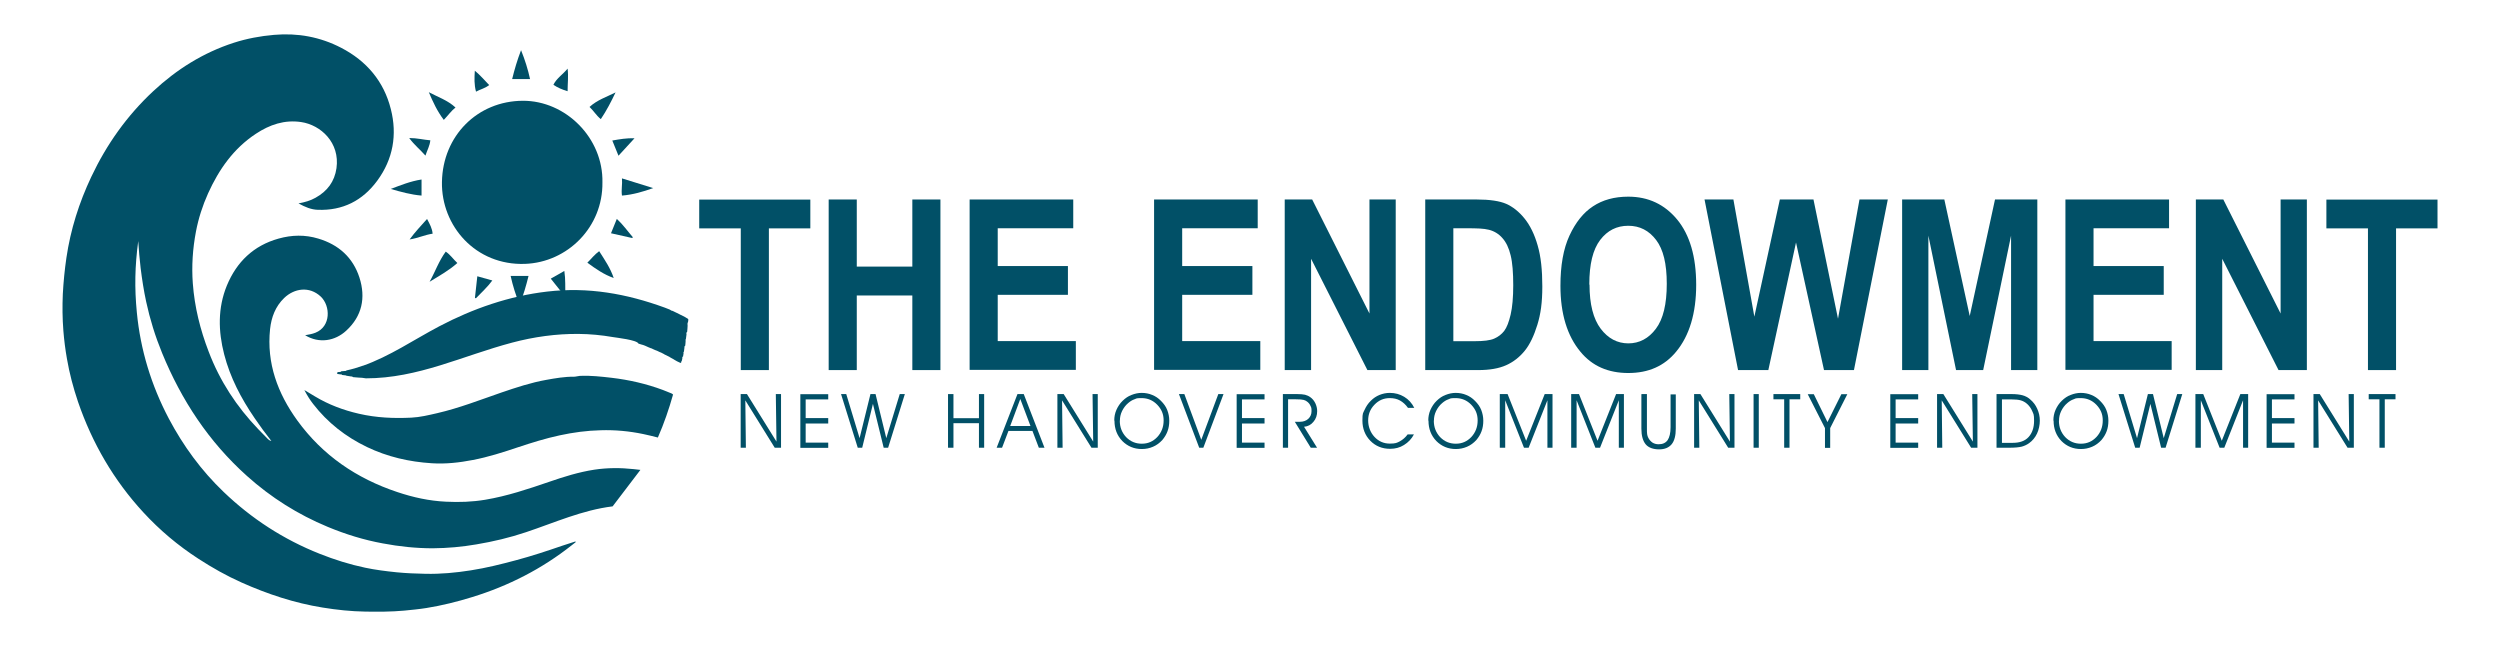 <svg width="302" height="78" viewBox="0 0 302 78" fill="none" xmlns="http://www.w3.org/2000/svg">
<g clip-path="url(#clip0_2760_1056)">
<path d="M89.486 44.706V27.587H84.466V24.111H97.888V27.587H92.881V44.706H89.486Z" fill="#015067"/>
<path d="M100.104 44.706V24.098H103.498V32.205H110.21V24.098H113.604V44.706H110.21V35.694H103.498V44.706H100.104Z" fill="#015067"/>
<path d="M117.13 44.706V24.098H129.648V27.574H120.525V32.139H129.005V35.615H120.525V41.204H129.962V44.68H117.13V44.706Z" fill="#015067"/>
<path d="M139.413 44.706V24.098H151.931V27.574H142.808V32.139H151.289V35.615H142.808V41.204H152.245V44.68H139.413V44.706Z" fill="#015067"/>
<path d="M155.194 44.706V24.098H158.511L165.431 37.872V24.098H168.603V44.706H165.182L158.379 31.26V44.706H155.194Z" fill="#015067"/>
<path d="M172.169 24.098H178.395C179.968 24.098 181.161 24.282 181.947 24.623C182.747 24.977 183.494 25.567 184.162 26.394C184.831 27.22 185.368 28.309 185.748 29.647C186.142 30.985 186.312 32.638 186.312 34.605C186.312 36.573 186.115 37.937 185.709 39.249C185.303 40.561 184.805 41.611 184.189 42.371C183.573 43.132 182.825 43.722 181.947 44.116C181.069 44.51 179.955 44.706 178.565 44.706H172.169V24.098ZM175.564 27.574V41.217H178.12C179.208 41.217 180.007 41.125 180.505 40.902C180.99 40.692 181.397 40.377 181.711 39.971C182.026 39.551 182.275 38.895 182.485 38.003C182.694 37.111 182.799 35.917 182.799 34.448C182.799 32.979 182.707 31.72 182.485 30.841C182.275 29.962 181.947 29.266 181.488 28.755C181.056 28.256 180.492 27.915 179.863 27.758C179.234 27.6 178.461 27.574 177.097 27.574H175.551H175.564Z" fill="#015067"/>
<path d="M188.501 34.527C188.501 32.074 188.855 30.053 189.589 28.466C190.323 26.879 191.267 25.685 192.433 24.924C193.6 24.15 195.015 23.757 196.693 23.757C199.118 23.757 201.084 24.688 202.605 26.525C204.125 28.374 204.899 30.998 204.899 34.409C204.899 37.819 204.086 40.548 202.474 42.489C201.058 44.208 199.144 45.06 196.706 45.06C194.268 45.06 192.342 44.221 190.926 42.502C189.314 40.574 188.501 37.898 188.501 34.527ZM192.014 34.383C192.014 36.757 192.473 38.528 193.364 39.708C194.255 40.889 195.382 41.479 196.706 41.479C198.03 41.479 199.157 40.889 200.036 39.708C200.914 38.541 201.346 36.731 201.346 34.291C201.346 31.851 200.927 30.132 200.062 28.991C199.197 27.85 198.083 27.273 196.693 27.273C195.304 27.273 194.177 27.837 193.298 28.991C192.42 30.145 191.988 31.929 191.988 34.356V34.383H192.014Z" fill="#015067"/>
<path d="M209.958 44.706L205.908 24.098H209.395L211.925 38.252L215.005 24.098H219.068L222.031 38.502L224.626 24.098H228.047L223.957 44.706H220.34L216.958 29.293L213.615 44.706H209.932H209.958Z" fill="#015067"/>
<path d="M229.777 44.706V24.098H234.876L237.943 38.174L240.997 24.098H246.109V44.706H242.937V28.466L239.568 44.706H236.291L232.949 28.466V44.706H229.764H229.777Z" fill="#015067"/>
<path d="M249.504 44.706V24.098H262.022V27.574H252.899V32.139H261.379V35.615H252.899V41.204H262.336V44.68H249.504V44.706Z" fill="#015067"/>
<path d="M265.26 44.706V24.098H268.576L275.497 37.872V24.098H278.669V44.706H275.248L268.445 31.26V44.706H265.26Z" fill="#015067"/>
<path d="M286.049 44.706V27.587H281.028V24.111H294.451V27.587H289.443V44.706H286.049Z" fill="#015067"/>
<path d="M93.798 53.325L93.719 47.605H94.349V54.086H93.588L90.036 48.366L90.102 54.086H89.473V47.605H90.233L93.785 53.325H93.798Z" fill="#015067"/>
<path d="M97.324 50.505H100.05V51.16H97.324V53.469H100.05V54.099H96.682V47.619H100.05V48.248H97.324V50.518V50.505Z" fill="#015067"/>
<path d="M105.766 47.605L107.064 52.931L108.689 47.605H109.305L107.286 54.086H106.749L105.451 48.786L104.154 54.086H103.616L101.598 47.605H102.227L103.839 52.931L105.15 47.605H105.766Z" fill="#015067"/>
<path d="M115.177 54.086H114.521V47.605H115.177V50.518H118.257V47.605H118.886V54.086H118.257V51.121H115.177V54.086Z" fill="#015067"/>
<path d="M121.062 54.086H120.394L122.91 47.605H123.67L126.174 54.086H125.492L124.719 52.053H121.822L121.049 54.086H121.062ZM124.483 51.462L123.251 48.196L122.032 51.462H124.483Z" fill="#015067"/>
<path d="M132.059 53.325L131.98 47.605H132.609V54.086H131.849L128.297 48.366L128.363 54.086H127.733V47.605H128.494L132.046 53.325H132.059Z" fill="#015067"/>
<path d="M134.603 50.806C134.603 50.347 134.681 49.927 134.865 49.508C135.048 49.101 135.284 48.734 135.625 48.406C135.953 48.091 136.293 47.855 136.687 47.71C137.08 47.553 137.486 47.461 137.919 47.461C138.351 47.461 138.797 47.54 139.19 47.71C139.583 47.868 139.937 48.104 140.252 48.432C140.58 48.76 140.842 49.114 140.999 49.521C141.156 49.927 141.248 50.347 141.248 50.819C141.248 51.292 141.183 51.698 141.038 52.092C140.894 52.485 140.684 52.827 140.409 53.154C140.082 53.509 139.715 53.784 139.282 53.968C138.863 54.151 138.417 54.243 137.932 54.243C137.001 54.243 136.215 53.915 135.573 53.273C134.943 52.617 134.629 51.803 134.629 50.833V50.806H134.603ZM135.271 50.819C135.271 51.62 135.533 52.262 136.031 52.8C136.556 53.338 137.185 53.6 137.932 53.6C138.679 53.6 139.295 53.325 139.806 52.787C140.304 52.249 140.567 51.58 140.567 50.793C140.567 50.006 140.304 49.429 139.793 48.891C139.269 48.353 138.64 48.091 137.906 48.091C137.172 48.091 137.316 48.143 137.041 48.235C136.765 48.327 136.503 48.498 136.28 48.694C135.966 48.957 135.73 49.285 135.546 49.652C135.363 50.032 135.284 50.413 135.284 50.806H135.271V50.819Z" fill="#015067"/>
<path d="M142.44 47.605H143.069L145.114 53.128L147.172 47.605H147.801L145.363 54.086H144.865L142.414 47.605H142.44Z" fill="#015067"/>
<path d="M150.03 50.505H152.756V51.16H150.03V53.469H152.756V54.099H149.388V47.619H152.756V48.248H150.03V50.518V50.505Z" fill="#015067"/>
<path d="M155.601 48.235V54.086H154.972V47.605H156.715C157.108 47.605 157.41 47.632 157.646 47.684C157.868 47.75 158.078 47.828 158.275 47.973C158.537 48.156 158.734 48.393 158.891 48.707C159.035 49.022 159.114 49.324 159.114 49.665C159.114 50.163 158.97 50.609 158.655 50.964C158.367 51.318 157.986 51.515 157.528 51.554L159.101 54.086H158.34L156.414 50.951H157.03C157.436 50.951 157.777 50.833 158.039 50.596C158.301 50.347 158.432 50.045 158.432 49.665C158.432 49.285 158.406 49.232 158.314 49.048C158.235 48.852 158.118 48.694 157.96 48.563C157.829 48.445 157.685 48.366 157.501 48.314C157.318 48.261 157.003 48.235 156.545 48.235H155.601Z" fill="#015067"/>
<path d="M170.084 49.272C169.796 48.865 169.468 48.576 169.114 48.379C168.76 48.183 168.354 48.091 167.882 48.091C167.161 48.091 166.545 48.353 166.034 48.891C165.51 49.429 165.274 50.059 165.274 50.793C165.274 51.528 165.536 52.236 166.034 52.774C166.532 53.312 167.161 53.587 167.882 53.587C168.603 53.587 168.747 53.495 169.101 53.312C169.455 53.115 169.783 52.84 170.045 52.472H170.805C170.517 53.023 170.111 53.443 169.599 53.758C169.101 54.073 168.538 54.217 167.922 54.217C166.965 54.217 166.165 53.889 165.536 53.246C164.907 52.603 164.579 51.777 164.579 50.806C164.579 49.836 164.658 49.927 164.841 49.508C165.025 49.101 165.261 48.734 165.602 48.406C165.916 48.091 166.257 47.868 166.637 47.71C167.03 47.553 167.437 47.461 167.882 47.461C168.538 47.461 169.101 47.619 169.626 47.933C170.15 48.248 170.556 48.694 170.845 49.272H170.084Z" fill="#015067"/>
<path d="M172.536 50.806C172.536 50.347 172.615 49.927 172.798 49.508C172.982 49.101 173.218 48.734 173.559 48.406C173.886 48.091 174.227 47.855 174.62 47.71C175.013 47.553 175.42 47.461 175.852 47.461C176.285 47.461 176.731 47.54 177.124 47.71C177.517 47.868 177.871 48.104 178.186 48.432C178.513 48.76 178.775 49.114 178.933 49.521C179.09 49.927 179.182 50.347 179.182 50.819C179.182 51.292 179.116 51.698 178.972 52.092C178.828 52.485 178.618 52.827 178.343 53.154C178.015 53.509 177.648 53.784 177.216 53.968C176.783 54.151 176.35 54.243 175.865 54.243C174.935 54.243 174.148 53.915 173.506 53.273C172.877 52.617 172.562 51.803 172.562 50.833V50.806H172.536ZM173.205 50.819C173.205 51.62 173.467 52.262 173.965 52.8C174.489 53.338 175.118 53.6 175.865 53.6C176.613 53.6 177.229 53.325 177.74 52.787C178.238 52.249 178.5 51.58 178.5 50.793C178.5 50.006 178.238 49.429 177.727 48.891C177.202 48.353 176.573 48.091 175.839 48.091C175.105 48.091 175.249 48.143 174.974 48.235C174.699 48.327 174.437 48.498 174.214 48.694C173.899 48.957 173.663 49.285 173.48 49.652C173.296 50.032 173.218 50.413 173.218 50.806H173.205V50.819Z" fill="#015067"/>
<path d="M181.174 54.086V47.605H182.118L184.359 53.246L186.6 47.605H187.544V54.086H186.928V48.353L184.66 54.086H184.097L181.829 48.353V54.086H181.174Z" fill="#015067"/>
<path d="M189.799 54.086V47.605H190.743L192.984 53.246L195.225 47.605H196.169V54.086H195.553V48.353L193.285 54.086H192.722L190.454 48.353V54.086H189.799Z" fill="#015067"/>
<path d="M198.319 47.605H198.948V51.724C198.948 52.053 198.948 52.276 198.974 52.446C199 52.617 199.04 52.735 199.105 52.866C199.223 53.115 199.393 53.299 199.603 53.456C199.826 53.6 200.075 53.666 200.363 53.666C200.848 53.666 201.202 53.509 201.451 53.167C201.674 52.827 201.805 52.328 201.805 51.606V47.645H202.434V51.777C202.434 52.617 202.277 53.246 201.936 53.666C201.596 54.073 201.097 54.283 200.416 54.283C199.734 54.283 199.144 54.086 198.804 53.679C198.463 53.273 198.279 52.643 198.279 51.777V47.645L198.306 47.605H198.319Z" fill="#015067"/>
<path d="M208.975 53.325L208.896 47.605H209.525V54.086H208.765L205.213 48.366L205.279 54.086H204.649V47.605H205.41L208.962 53.325H208.975Z" fill="#015067"/>
<path d="M212.461 54.086H211.832V47.605H212.461V54.086Z" fill="#015067"/>
<path d="M216.158 54.086H215.529V48.235H214.231V47.605H217.469V48.235H216.171V54.086H216.158Z" fill="#015067"/>
<path d="M221.086 51.712V54.099H220.457V51.712L218.373 47.619H219.107L220.759 50.99L222.436 47.619H223.157L221.073 51.738V51.712H221.086Z" fill="#015067"/>
<path d="M228.99 50.505H231.716V51.16H228.99V53.469H231.716V54.099H228.348V47.619H231.716V48.248H228.99V50.518V50.505Z" fill="#015067"/>
<path d="M238.323 53.325L238.244 47.605H238.873V54.086H238.113L234.561 48.366L234.626 54.086H233.997V47.605H234.757L238.309 53.325H238.323Z" fill="#015067"/>
<path d="M241.194 47.605H243.042C243.54 47.605 243.986 47.658 244.326 47.75C244.667 47.842 244.982 48.012 245.231 48.235C245.611 48.55 245.899 48.93 246.096 49.376C246.306 49.836 246.411 50.321 246.411 50.819C246.411 51.318 246.293 51.908 246.07 52.38C245.847 52.853 245.519 53.246 245.113 53.535C244.838 53.732 244.549 53.863 244.222 53.955C243.894 54.033 243.409 54.086 242.74 54.086H241.181V47.605H241.194ZM241.836 48.222V53.495H243.147C243.973 53.495 244.615 53.273 245.047 52.8C245.48 52.328 245.716 51.672 245.716 50.833C245.716 49.993 245.637 50.019 245.493 49.665C245.349 49.311 245.113 48.996 244.838 48.76C244.628 48.576 244.379 48.445 244.117 48.366C243.855 48.288 243.461 48.248 242.976 48.248H241.81V48.222H241.836Z" fill="#015067"/>
<path d="M248.049 50.806C248.049 50.347 248.127 49.927 248.311 49.508C248.494 49.101 248.73 48.734 249.071 48.406C249.399 48.091 249.74 47.855 250.133 47.71C250.526 47.553 250.932 47.461 251.365 47.461C251.798 47.461 252.243 47.54 252.637 47.71C253.03 47.868 253.384 48.104 253.698 48.432C254.026 48.76 254.288 49.114 254.445 49.521C254.603 49.927 254.694 50.347 254.694 50.819C254.694 51.292 254.629 51.698 254.485 52.092C254.34 52.485 254.131 52.827 253.856 53.154C253.528 53.509 253.161 53.784 252.728 53.968C252.296 54.151 251.863 54.243 251.378 54.243C250.448 54.243 249.661 53.915 249.019 53.273C248.39 52.617 248.075 51.803 248.075 50.833V50.806H248.049ZM248.717 50.819C248.717 51.62 248.979 52.262 249.478 52.8C250.002 53.338 250.631 53.6 251.378 53.6C252.125 53.6 252.741 53.325 253.253 52.787C253.751 52.249 254.013 51.58 254.013 50.793C254.013 50.006 253.751 49.429 253.239 48.891C252.715 48.353 252.086 48.091 251.352 48.091C250.618 48.091 250.762 48.143 250.487 48.235C250.212 48.327 249.949 48.498 249.727 48.694C249.412 48.957 249.176 49.285 248.993 49.652C248.809 50.032 248.73 50.413 248.73 50.806H248.717V50.819Z" fill="#015067"/>
<path d="M260.081 47.605L261.379 52.931L263.004 47.605H263.62L261.602 54.086H261.064L259.767 48.786L258.469 54.086H257.932L255.913 47.605H256.542L258.154 52.931L259.465 47.605H260.081Z" fill="#015067"/>
<path d="M265.207 54.086V47.605H266.151L268.392 53.246L270.634 47.605H271.577V54.086H270.961V48.353L268.694 54.086H268.13L265.862 48.353V54.086H265.207Z" fill="#015067"/>
<path d="M274.448 50.505H277.174V51.16H274.448V53.469H277.174V54.099H273.806V47.619H277.174V48.248H274.448V50.518V50.505Z" fill="#015067"/>
<path d="M283.793 53.325L283.715 47.605H284.344V54.086H283.584L280.031 48.366L280.097 54.086H279.468V47.605H280.228L283.78 53.325H283.793Z" fill="#015067"/>
<path d="M288.066 54.086H287.437V48.235H286.14V47.605H289.377V48.235H288.08V54.086H288.066Z" fill="#015067"/>
<path d="M69.601 65.446C69.418 65.59 69.234 65.735 69.051 65.879C65.446 68.725 61.435 70.772 57.057 72.123C55.235 72.687 53.387 73.146 51.513 73.448C50.621 73.592 49.73 73.671 48.826 73.763C47.253 73.907 45.68 73.907 44.12 73.881C42.403 73.855 40.686 73.671 38.982 73.395C35.561 72.845 32.323 71.769 29.177 70.365C27.355 69.552 25.638 68.581 23.96 67.492C21.509 65.905 19.294 64.042 17.315 61.891C13.736 58.008 11.141 53.535 9.424 48.537C8.847 46.831 8.389 45.1 8.087 43.342C7.891 42.227 7.746 41.099 7.655 39.958C7.537 38.462 7.524 36.98 7.589 35.498C7.668 34.041 7.812 32.585 8.022 31.142C8.52 27.732 9.555 24.478 11.023 21.369C12.871 17.447 15.349 13.958 18.521 11.006C21.339 8.382 24.55 6.362 28.234 5.169C29.82 4.657 31.445 4.355 33.11 4.211C35.967 3.962 38.68 4.46 41.21 5.772C44.277 7.359 46.374 9.825 47.213 13.184C48 16.279 47.489 19.231 45.562 21.842C43.792 24.242 41.394 25.462 38.379 25.344C37.592 25.318 36.858 25.016 36.059 24.57C36.858 24.426 37.514 24.229 38.117 23.888C39.532 23.101 40.411 21.947 40.647 20.32C41.079 17.237 38.759 15.099 36.386 14.745C34.368 14.443 32.572 15.06 30.907 16.162C28.207 17.945 26.451 20.464 25.14 23.35C24.472 24.832 23.974 26.38 23.672 27.968C23.279 30.04 23.135 32.139 23.292 34.238C23.502 37.085 24.183 39.813 25.206 42.476C26.556 46.031 28.587 49.127 31.209 51.856C31.589 52.249 31.969 52.643 32.349 53.023C32.454 53.128 32.559 53.22 32.782 53.272C32.061 52.354 31.392 51.449 30.763 50.518C29.138 48.143 27.801 45.611 27.08 42.804C26.359 40.01 26.294 37.203 27.408 34.487C28.587 31.641 30.632 29.66 33.66 28.82C35.259 28.374 36.845 28.335 38.444 28.82C40.909 29.555 42.639 31.103 43.425 33.543C44.199 35.97 43.74 38.187 41.826 39.944C40.476 41.191 38.562 41.532 36.858 40.495C37.304 40.417 37.71 40.351 38.104 40.194C39.991 39.446 39.939 36.954 38.746 35.825C37.37 34.54 35.548 34.828 34.329 35.996C33.267 37.019 32.782 38.318 32.625 39.748C32.192 43.88 33.542 47.514 35.915 50.793C38.969 55.004 43.071 57.798 47.987 59.438C49.901 60.081 51.867 60.514 53.885 60.605C55.471 60.684 57.044 60.632 58.617 60.369C61.278 59.923 63.808 59.071 66.338 58.205C68.12 57.588 69.929 57.024 71.803 56.736C73.376 56.499 74.962 56.499 76.548 56.67C76.784 56.696 77.007 56.722 77.361 56.762C76.207 58.27 75.12 59.713 74.005 61.169C70.348 61.615 66.993 63.137 63.532 64.292C61.579 64.948 59.587 65.42 57.555 65.761C55.812 66.062 54.056 66.22 52.286 66.233C50.254 66.233 48.249 66.023 46.243 65.643C43.95 65.223 41.748 64.541 39.598 63.649C35.993 62.153 32.743 60.107 29.833 57.496C25.219 53.364 21.916 48.34 19.582 42.647C18.757 40.64 18.114 38.567 17.656 36.442C17.367 35.104 17.158 33.74 16.987 32.375C16.856 31.313 16.777 30.25 16.699 29.122C16.293 32.152 16.24 34.763 16.529 37.727C16.961 42.253 18.272 46.543 20.395 50.57C22.139 53.863 24.314 56.84 27.015 59.425C30.396 62.665 34.263 65.171 38.628 66.902C40.411 67.611 42.246 68.188 44.12 68.581C45.365 68.844 46.637 69.001 47.908 69.132C49.075 69.25 50.241 69.29 51.408 69.316C53.256 69.355 55.065 69.185 56.887 68.896C58.748 68.607 60.57 68.148 62.379 67.663C64.24 67.164 66.075 66.561 67.897 65.931C68.435 65.748 68.972 65.577 69.51 65.407C69.51 65.433 69.536 65.459 69.549 65.485L69.601 65.446Z" fill="#015067"/>
<path d="M36.792 47.133C37.264 47.422 37.657 47.645 38.038 47.881C39.689 48.878 41.472 49.547 43.359 49.98C45.457 50.465 47.567 50.557 49.69 50.452C50.739 50.4 51.774 50.15 52.797 49.914C55.471 49.298 58.014 48.301 60.596 47.409C62.365 46.805 64.148 46.215 65.996 45.887C67.097 45.69 68.211 45.493 69.339 45.507C69.588 45.507 69.837 45.415 70.073 45.402C71.357 45.349 72.629 45.493 73.887 45.638C75.997 45.887 78.068 46.359 80.074 47.107C80.428 47.238 80.769 47.383 81.122 47.527C81.188 47.553 81.227 47.605 81.306 47.658C80.808 49.429 80.218 51.147 79.471 52.853C78.881 52.708 78.291 52.551 77.701 52.433C76.01 52.079 74.293 51.921 72.563 51.974C70.898 52.013 69.247 52.236 67.609 52.59C65.891 52.958 64.227 53.482 62.562 54.033C60.766 54.637 58.971 55.214 57.109 55.568C55.484 55.883 53.845 56.067 52.181 55.962C49.428 55.791 46.807 55.188 44.316 53.994C41.76 52.761 39.571 51.056 37.828 48.799C37.448 48.314 37.12 47.789 36.779 47.146H36.792V47.133Z" fill="#015067"/>
<path d="M72.773 22.038C72.839 27.443 68.553 31.693 63.415 31.877C57.451 32.087 53.295 27.286 53.387 21.986C53.479 16.411 57.673 12.2 63.152 12.174C68.317 12.148 72.891 16.66 72.773 22.052V22.038Z" fill="#015067"/>
<path d="M43.806 44.195C47.069 43.053 50.019 41.02 53.06 39.42C57.123 37.282 61.54 35.747 66.102 35.222C71.043 34.645 75.67 35.471 80.311 37.163C80.507 37.242 80.717 37.321 80.913 37.4C81.018 37.478 81.123 37.544 81.254 37.557C81.412 37.636 81.582 37.715 81.739 37.793C81.739 37.793 81.766 37.793 81.779 37.806C81.936 37.885 82.08 37.964 82.237 38.042C82.237 38.042 82.263 38.042 82.277 38.056C82.434 38.134 82.591 38.213 82.762 38.305C82.814 38.331 82.867 38.37 82.932 38.41C83.011 38.462 83.115 38.475 83.155 38.62C83.155 38.685 83.129 38.79 83.115 38.895C83.024 39.039 83.05 39.197 83.063 39.354C83.063 39.59 83.024 39.84 83.011 40.076C82.919 40.154 82.893 40.259 82.932 40.377C82.906 40.574 82.88 40.771 82.853 40.981C82.788 41.02 82.801 41.086 82.827 41.151C82.827 41.348 82.788 41.558 82.775 41.755C82.709 41.82 82.644 41.873 82.683 41.978C82.657 42.148 82.644 42.319 82.617 42.489C82.539 42.529 82.552 42.581 82.578 42.647C82.552 42.791 82.526 42.935 82.513 43.067C82.434 43.093 82.395 43.145 82.434 43.237C82.408 43.355 82.395 43.46 82.368 43.578C82.25 43.631 82.368 43.814 82.198 43.841C82.067 43.775 81.923 43.709 81.779 43.644C81.647 43.565 81.503 43.486 81.372 43.408C81.372 43.382 81.359 43.373 81.333 43.382C81.189 43.303 81.031 43.211 80.887 43.132V43.106H80.861C80.651 43.001 80.428 42.896 80.219 42.791V42.765H80.192C80.088 42.712 79.983 42.66 79.865 42.594C79.812 42.568 79.747 42.555 79.694 42.529C79.59 42.476 79.472 42.424 79.367 42.371C79.288 42.345 79.196 42.319 79.118 42.28C79.039 42.24 78.895 42.188 78.79 42.135C78.79 42.07 78.738 42.083 78.698 42.096C78.58 42.043 78.462 42.004 78.344 41.952C78.056 41.82 77.768 41.676 77.453 41.611C77.348 41.571 77.23 41.545 77.125 41.506C76.942 41.06 74.478 40.797 74.032 40.718C72.669 40.482 71.292 40.351 69.903 40.338C67.19 40.312 64.49 40.692 61.868 41.388C55.878 42.975 50.517 45.703 44.199 45.703C44.042 45.677 43.898 45.651 43.74 45.638C43.583 45.638 43.426 45.611 43.281 45.611C43.072 45.598 42.862 45.572 42.652 45.559C42.587 45.52 42.521 45.454 42.429 45.48C42.233 45.454 42.036 45.428 41.853 45.389C41.827 45.375 41.8 45.362 41.774 45.349C41.63 45.336 41.473 45.31 41.328 45.297C41.289 45.244 41.237 45.205 41.171 45.231C41.014 45.192 40.843 45.231 40.699 45.113C40.765 44.798 41.106 45.047 41.224 44.851C41.381 44.838 41.525 44.825 41.682 44.811C41.748 44.825 41.813 44.811 41.853 44.746C42.534 44.602 43.203 44.405 43.858 44.169L43.806 44.195Z" fill="#015067"/>
<path d="M75.146 21.553C76.496 21.973 77.702 22.353 78.908 22.721C77.689 23.153 76.457 23.521 75.133 23.626C75.028 22.917 75.198 22.288 75.133 21.553H75.146Z" fill="#015067"/>
<path d="M53.61 14.482C52.797 13.407 52.286 12.278 51.801 11.137C52.876 11.714 54.055 12.095 55.025 12.987C54.475 13.42 54.121 13.958 53.61 14.482Z" fill="#015067"/>
<path d="M64.031 9.55H61.868C62.157 8.369 62.484 7.267 62.943 6.061C63.428 7.267 63.769 8.369 64.031 9.55Z" fill="#015067"/>
<path d="M61.685 33.333H63.847C63.559 34.514 63.231 35.615 62.773 36.822C62.288 35.615 61.947 34.514 61.685 33.333Z" fill="#015067"/>
<path d="M50.923 21.671V23.626C49.651 23.521 48.432 23.18 47.2 22.826C48.393 22.38 49.56 21.894 50.923 21.684V21.671Z" fill="#015067"/>
<path d="M53.846 30.395C54.422 30.788 54.763 31.326 55.248 31.772C54.2 32.703 53.033 33.333 51.893 34.041C52.561 32.848 53.007 31.536 53.846 30.395Z" fill="#015067"/>
<path d="M74.136 33.582C72.97 33.175 71.987 32.493 70.951 31.733C71.449 31.247 71.816 30.749 72.38 30.342C73.061 31.405 73.743 32.402 74.136 33.582Z" fill="#015067"/>
<path d="M72.577 14.391C72.026 13.945 71.725 13.394 71.214 12.921C72.144 12.069 73.298 11.701 74.36 11.164C73.835 12.265 73.285 13.341 72.577 14.391Z" fill="#015067"/>
<path d="M66.849 10.245C67.242 9.445 67.976 9.012 68.566 8.291C68.684 9.235 68.566 10.075 68.566 11.019C67.911 10.822 67.373 10.599 66.836 10.232H66.849V10.245Z" fill="#015067"/>
<path d="M51.592 26.459C51.919 27.076 52.208 27.587 52.26 28.23C51.33 28.361 50.504 28.768 49.481 28.925C50.15 28.007 50.858 27.273 51.592 26.446V26.459Z" fill="#015067"/>
<path d="M74.713 18.811C74.451 18.142 74.228 17.605 73.966 16.975C74.857 16.817 75.683 16.673 76.653 16.699C75.971 17.447 75.381 18.09 74.7 18.825H74.713V18.811Z" fill="#015067"/>
<path d="M74.503 26.433C75.263 27.128 75.814 27.928 76.443 28.65C76.417 28.689 76.391 28.715 76.378 28.755C75.552 28.571 74.726 28.387 73.809 28.178C74.058 27.574 74.267 27.036 74.516 26.433H74.503Z" fill="#015067"/>
<path d="M68.173 32.743C68.33 33.766 68.264 34.723 68.291 35.681C68.251 35.681 68.212 35.707 68.173 35.72C67.648 35.065 67.111 34.395 66.534 33.661C67.111 33.333 67.609 33.057 68.173 32.73V32.743Z" fill="#015067"/>
<path d="M59.482 33.871C58.866 34.71 58.145 35.34 57.49 36.035C57.451 36.022 57.411 35.996 57.372 35.983C57.464 35.143 57.556 34.291 57.66 33.372C58.29 33.543 58.853 33.7 59.482 33.884V33.871Z" fill="#015067"/>
<path d="M49.441 16.673C50.372 16.673 51.145 16.883 51.984 16.949C51.919 17.618 51.604 18.142 51.394 18.798C50.752 18.064 50.044 17.513 49.441 16.686V16.673Z" fill="#015067"/>
<path d="M57.503 11.072C57.267 10.206 57.307 9.432 57.359 8.54C58.028 9.091 58.513 9.681 59.089 10.271C58.604 10.678 58.041 10.77 57.503 11.072Z" fill="#015067"/>
</g>
<defs>
<clipPath id="clip0_2760_1056">
<rect width="302" height="78" fill="white"/>
</clipPath>
</defs>
</svg>
